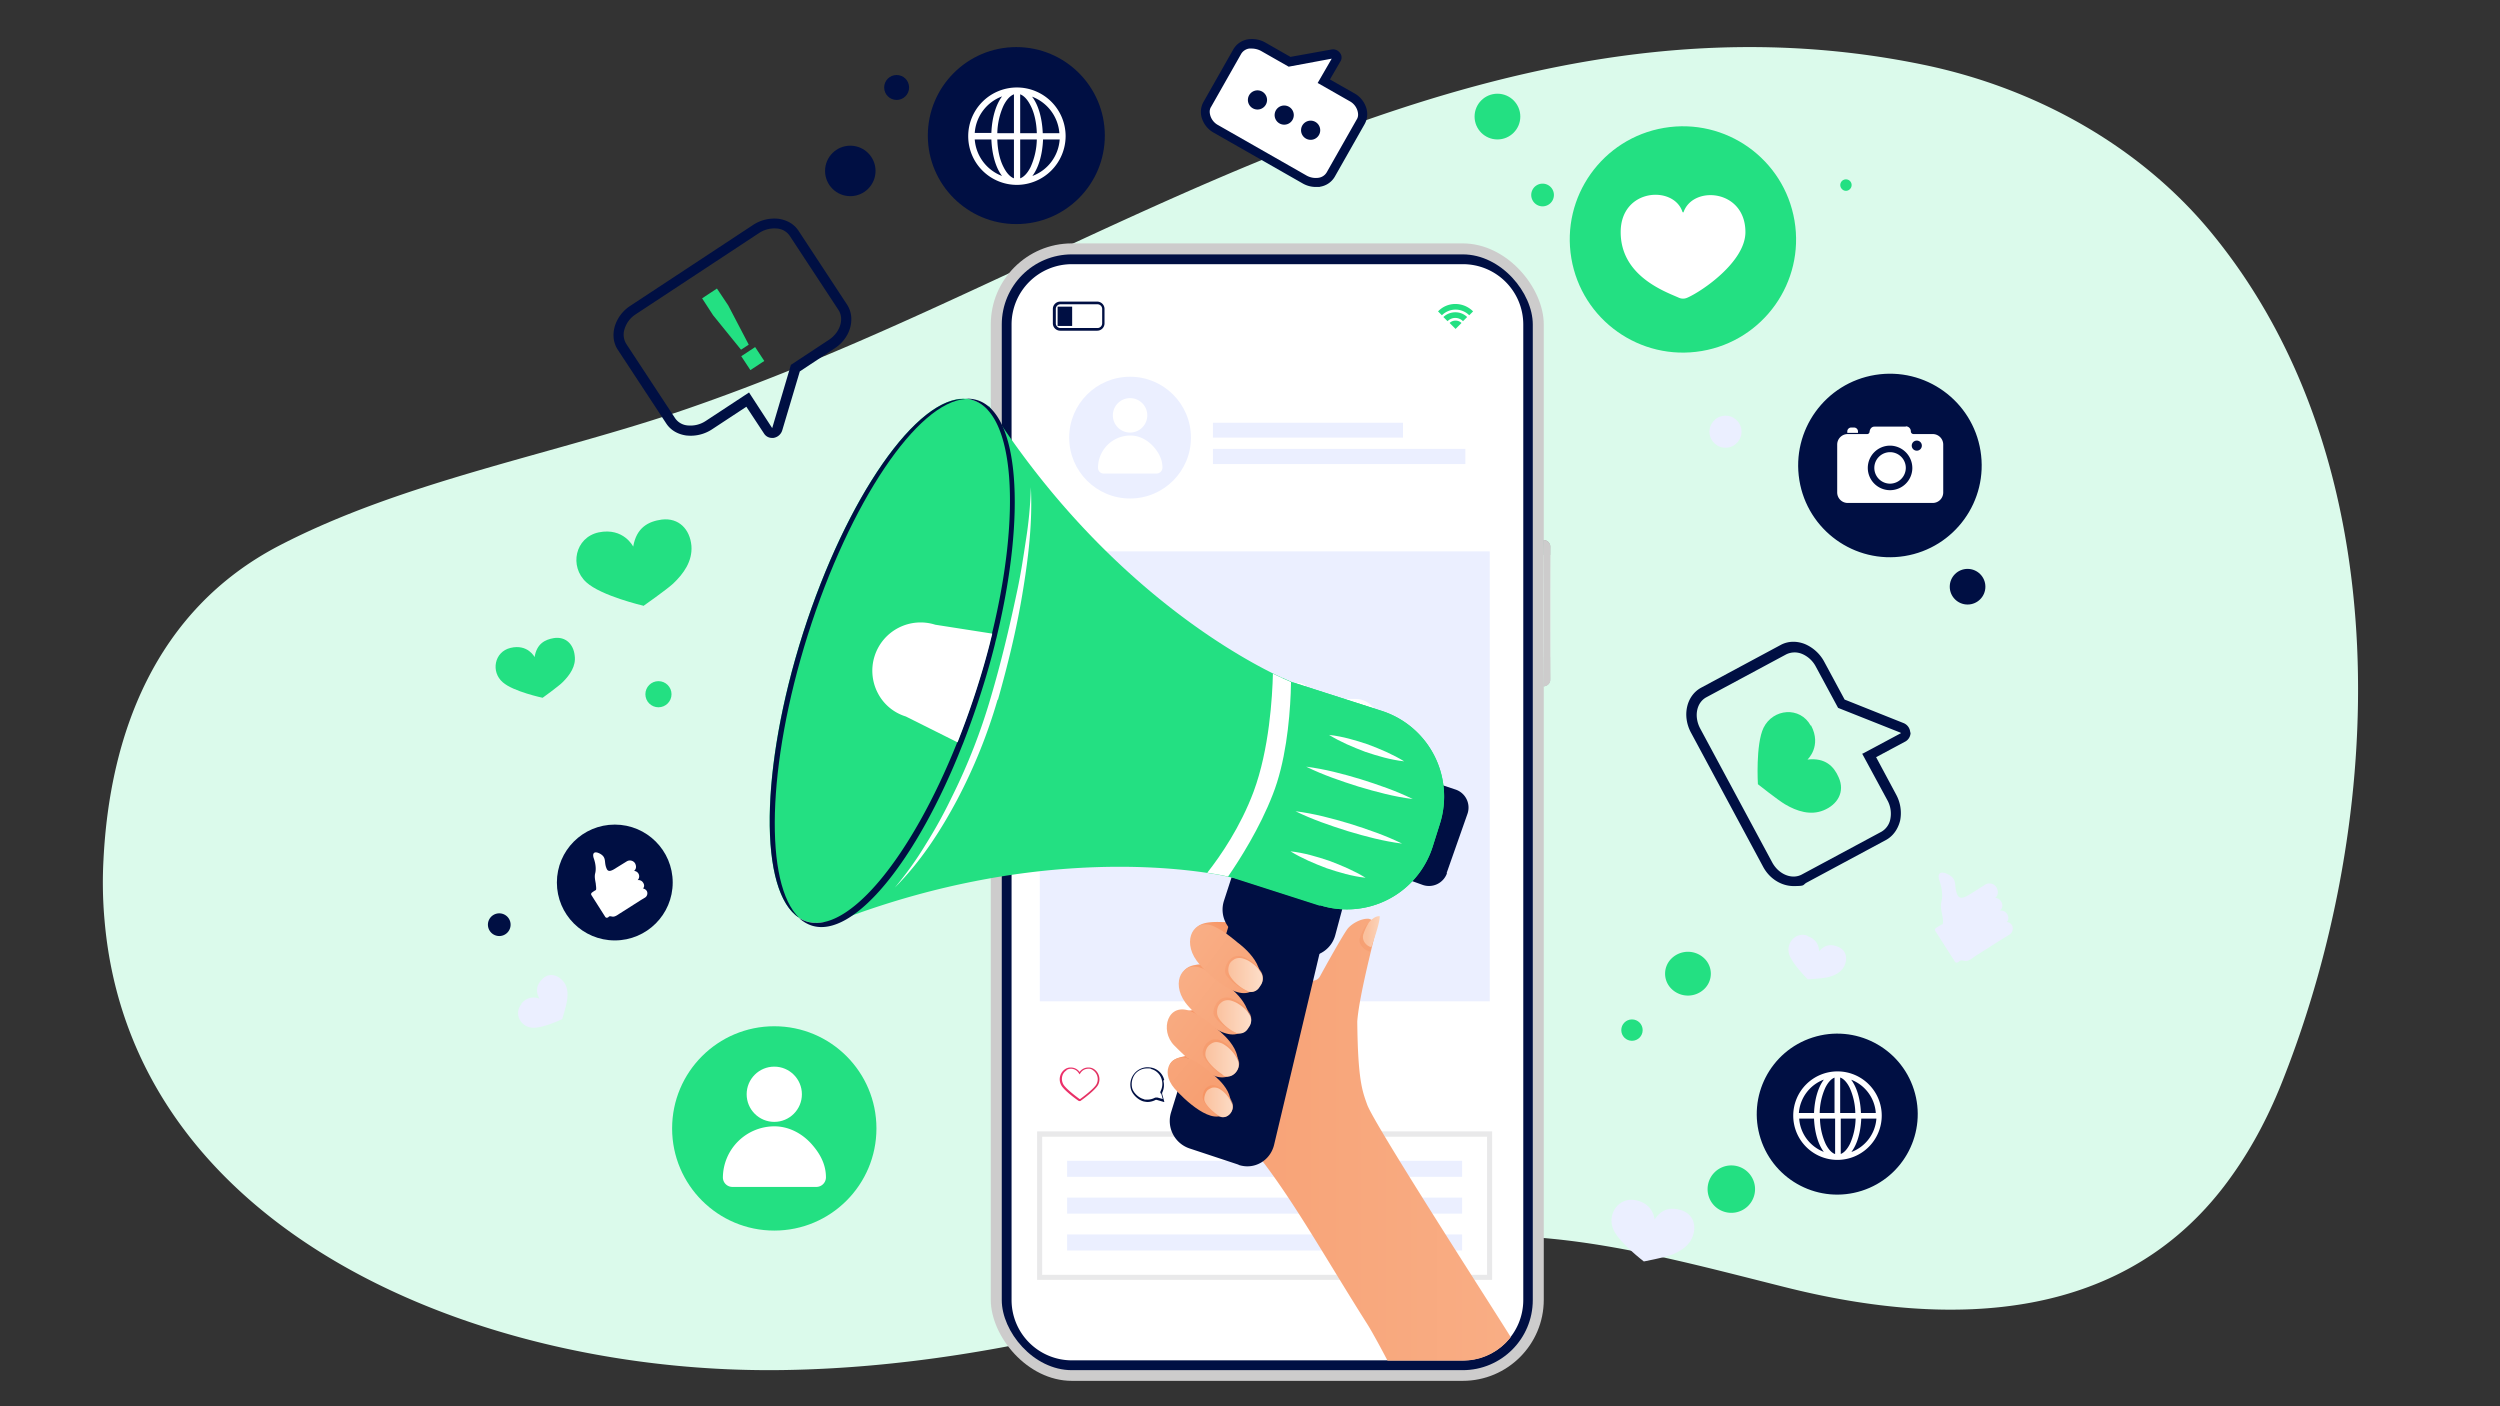 <svg xmlns="http://www.w3.org/2000/svg" xmlns:xlink="http://www.w3.org/1999/xlink" width="1920" height="1080" viewBox="0 0 1920 1080"><rect x="0" y="0" width="1920" height="1080" fill="#333333" stroke="none"/><defs><clipPath id="a"><rect width="1920" height="1080" fill="#5b2a2a"/></clipPath><linearGradient id="b" x1="0.5" y1="1.002" x2="0.5" y2="0.002" gradientUnits="objectBoundingBox"><stop offset="0" stop-color="#6d6f71"/><stop offset="0" stop-color="#7b7d7f"/><stop offset="0" stop-color="#9b9c9e"/><stop offset="0" stop-color="#b6b7b8"/><stop offset="0.1" stop-color="#cccdce"/><stop offset="0.2" stop-color="#ddddde"/><stop offset="0.2" stop-color="#e9e9ea"/><stop offset="0.3" stop-color="#f0f0f1"/><stop offset="0.6" stop-color="#f2f2f3"/><stop offset="0.7" stop-color="#f0f0f1"/><stop offset="0.8" stop-color="#e9e9ea"/><stop offset="0.9" stop-color="#ddddde"/><stop offset="0.9" stop-color="#cccdce"/><stop offset="0.9" stop-color="#b6b7b8"/><stop offset="1" stop-color="#9b9c9e"/><stop offset="1" stop-color="#7b7d7f"/><stop offset="1" stop-color="#6d6f71"/></linearGradient><linearGradient id="c" x1="-0.001" y1="0.487" x2="0.994" y2="0.487" gradientUnits="objectBoundingBox"><stop offset="0" stop-color="#ed306b"/><stop offset="1" stop-color="#e13160"/></linearGradient><clipPath id="d"><path d="M604.429,1077.252a46.335,46.335,0,0,1-46.3-46.3L292.863,708.437c-15.054-281,286.02-472.823,311.566-472.823h300.39a46.335,46.335,0,0,1,46.3,46.3v749.264a46.335,46.335,0,0,1-46.3,46.3H604.429Z" fill="none"/></clipPath><linearGradient id="e" x1="0.685" y1="0.311" x2="-0.308" y2="1.005" gradientUnits="objectBoundingBox"><stop offset="0" stop-color="#f69363"/><stop offset="0.2" stop-color="#f79d6f"/><stop offset="0.5" stop-color="#f8a97f"/><stop offset="0.8" stop-color="#f9ae85"/></linearGradient><linearGradient id="f" x1="0.685" y1="0.315" x2="-0.304" y2="1.012" xlink:href="#e"/><linearGradient id="g" y1="0.5" x2="0.998" y2="0.5" gradientUnits="objectBoundingBox"><stop offset="0" stop-color="#f7a073"/><stop offset="1" stop-color="#f9ae85"/></linearGradient><linearGradient id="h" x1="-0.269" y1="0.962" x2="2.357" y2="-0.371" gradientUnits="objectBoundingBox"><stop offset="0" stop-color="#f58f5d"/><stop offset="0" stop-color="#f5905e"/><stop offset="0.1" stop-color="#f6996a"/><stop offset="0.2" stop-color="#f69e71"/><stop offset="0.4" stop-color="#f7a073"/></linearGradient><linearGradient id="i" x1="-0.017" y1="0.502" x2="1.438" y2="0.502" gradientUnits="objectBoundingBox"><stop offset="0.2" stop-color="#fac19e"/><stop offset="1" stop-color="#fddec9"/></linearGradient><linearGradient id="j" x1="0.098" y1="0.209" x2="1.172" y2="1.032" gradientUnits="objectBoundingBox"><stop offset="0" stop-color="#f9ae85"/><stop offset="1" stop-color="#f7a073"/></linearGradient><linearGradient id="k" x1="1.438" y1="0.911" x2="-0.115" y2="0.222" gradientUnits="objectBoundingBox"><stop offset="0" stop-color="#f58f5d"/><stop offset="1" stop-color="#f7a073"/></linearGradient><linearGradient id="l" x1="0.002" y1="0.496" x2="1.002" y2="0.496" gradientUnits="objectBoundingBox"><stop offset="0" stop-color="#fac19e"/><stop offset="1" stop-color="#fddec9"/></linearGradient><linearGradient id="m" x1="0.103" y1="0.212" x2="1.181" y2="1.028" xlink:href="#j"/><linearGradient id="n" x1="1.438" y1="0.904" x2="-0.115" y2="0.22" xlink:href="#k"/><linearGradient id="o" x1="0.01" y1="0.505" x2="1.002" y2="0.505" xlink:href="#l"/><linearGradient id="p" x1="-0.174" y1="-0.014" x2="0.898" y2="0.815" xlink:href="#j"/><linearGradient id="q" x1="1.502" y1="0.583" x2="-0.666" y2="0.407" xlink:href="#k"/><linearGradient id="r" x1="-0.006" y1="0.505" x2="0.999" y2="0.505" xlink:href="#l"/><linearGradient id="s" x1="-0.665" y1="-0.422" x2="0.542" y2="0.532" xlink:href="#j"/><linearGradient id="t" x1="-0.016" y1="0.497" x2="1.005" y2="0.497" xlink:href="#k"/><linearGradient id="u" x1="0.001" y1="0.508" x2="1.004" y2="0.508" xlink:href="#l"/><clipPath id="w"><rect width="1920" height="1080"/></clipPath></defs><g id="v" clip-path="url(#w)"><g clip-path="url(#a)"><g transform="translate(218.758 -32.495)"><path d="M658.239,240.983C902.3,131.109,1153.094-12.671,1436.469,46.129c87.905,18.241,167.947,63.95,221.87,130.26,144.637,177.257,132.841,448.936,54.2,648.511-10.11,25.966-23.03,51.289-39.6,74.465-79.761,112.663-214.006,118.028-343.477,85.409-109.531-27.468-206.7-55.8-319.886-27.9-62.629,15.451-123.573,36.911-185.921,53.005-85.1,22.1-172.721,37.125-261.47,38.628C327.681,1052.588,60.033,943.143,39.25,703.439a324.717,324.717,0,0,1-.843-46.782c4.774-95.71,39.319-191.42,134.807-241.207,96.331-50,210.355-69.744,313.426-105.152,58.416-20.172,115.428-43.992,171.6-69.315" transform="translate(-177.691 36.159)" fill="#dbfaeb"/><circle cx="61.812" cy="61.812" r="61.812" transform="translate(1114.493 848.181) rotate(-17.8)" fill="#000f43"/><path d="M1226.421,889.309a33.985,33.985,0,1,0-33.985,33.985A34.07,34.07,0,0,0,1226.421,889.309Zm-23.265,27.827c4.334-5.7,7.071-14.826,7.527-25.546h11.632a29.672,29.672,0,0,1-18.931,25.546Zm18.931-29.879h-11.632c-.456-10.72-3.193-19.844-7.527-25.546a29.579,29.579,0,0,1,18.931,25.546Zm-27.37-27.142c2.509.912,5.018,3.649,7.071,7.755a49.548,49.548,0,0,1,4.334,19.387h-11.632V860.114Zm0,31.476h11.632a49.544,49.544,0,0,1-4.334,19.387c-2.053,4.106-4.562,6.843-7.071,7.755V891.59Zm-12.773-29.879c-4.334,5.7-7.071,14.826-7.527,25.546h-11.632a29.672,29.672,0,0,1,18.931-25.546Zm-19.159,29.879h11.632c.456,10.72,3.193,19.844,7.527,25.546a29.579,29.579,0,0,1-18.931-25.546Zm27.6,27.142c-2.509-.912-5.018-3.649-7.071-7.755a49.548,49.548,0,0,1-4.334-19.387h11.632v27.142Zm0-31.476h-11.632a49.544,49.544,0,0,1,4.334-19.387c2.053-4.106,4.562-6.843,7.071-7.755v27.142Z" fill="#fff" fill-rule="evenodd"/><circle cx="86.901" cy="86.901" r="86.901" transform="translate(973.548 145.197) rotate(-9.6)" fill="#23e082"/><path d="M1077.024,261.159c10.72-4.562,44.7-27.37,44.7-50.407,0-32.844-40.143-36.038-47.442-15.51,0,.456-.684.456-.912,0-6.615-20.528-47.442-18.247-47.442,15.51s33.985,45.617,44.7,50.407a7.793,7.793,0,0,0,6.386,0Z" fill="#fff"/><path d="M804.461,73.9l-33.073,5.93-20.072-11.4c-7.3-4.106-16.194-2.509-19.844,3.649l-23.037,40.6c-3.649,6.158-.456,14.826,6.843,18.931l67.97,38.775c7.3,4.106,16.194,2.509,19.844-3.649l23.037-40.6c3.649-6.158.456-14.826-6.843-18.931l-21.44-12.317,9.808-17.106c1.14-1.825-.912-4.106-3.193-3.877Z" fill="#fff"/><path d="M810.391,73.216A6.536,6.536,0,0,0,804,70.479l-31.7,5.7L753.142,65.233a20.868,20.868,0,0,0-13.685-2.509,15.942,15.942,0,0,0-10.948,7.527l-23.037,40.6a15.7,15.7,0,0,0-.912,13.229,19.521,19.521,0,0,0,9.123,10.492l67.97,38.775a20.353,20.353,0,0,0,10.264,2.737c3.649,0,2.281,0,3.421-.228a15.942,15.942,0,0,0,10.948-7.527l23.037-40.6a15.7,15.7,0,0,0,.912-13.229,19.521,19.521,0,0,0-9.123-10.492L802.636,93.515l8.211-14.141A5.547,5.547,0,0,0,810.391,73.216ZM793.285,96.252l24.405,13.913a12.305,12.305,0,0,1,5.93,6.843c.912,2.737.912,5.246-.456,7.3l-23.037,40.6a8.647,8.647,0,0,1-6.158,4.106,14.51,14.51,0,0,1-9.123-1.6l-67.97-38.775a12.305,12.305,0,0,1-5.93-6.843c-.912-2.737-.912-5.246.456-7.3l23.037-40.6a8.647,8.647,0,0,1,6.158-4.106h2.281a15.363,15.363,0,0,1,6.843,1.825l21.212,12.089L804,77.549,793.057,96.481Z" fill="#000f43"/><path d="M753.37,112.9a7.356,7.356,0,1,0-10.036,2.737A7.339,7.339,0,0,0,753.37,112.9Z" fill="#000f43"/><path d="M773.9,124.535a7.356,7.356,0,1,0-10.036,2.737A7.339,7.339,0,0,0,773.9,124.535Z" fill="#000f43"/><path d="M794.2,136.168a7.356,7.356,0,1,0-10.036,2.737A7.339,7.339,0,0,0,794.2,136.168Z" fill="#000f43"/><path d="M1248.317,595.306a8.208,8.208,0,0,0-5.246-7.527L1197.91,569.76l-15.738-29.2a30.266,30.266,0,0,0-14.826-13.457c-6.386-2.509-13-2.281-18.475.684l-61.127,32.844c-11.4,6.158-14.826,21.668-7.755,34.669l55.2,102.639h0c5.018,9.58,14.369,15.054,23.493,15.054s6.843-.684,9.808-2.509l61.127-32.844c5.474-2.965,9.351-8.439,10.948-15.054a29.712,29.712,0,0,0-2.965-19.615l-15.51-28.967,22.581-12.089a7.859,7.859,0,0,0,3.878-7.071Zm-36.95,15.966,19.387,35.81a21.3,21.3,0,0,1,2.281,14.369,14.283,14.283,0,0,1-6.843,9.808L1165.066,704.1c-7.527,4.106-17.791,0-22.809-9.352h0l-55.2-102.639c-5.018-9.352-2.965-20.072,4.79-24.177l61.127-32.844a14.743,14.743,0,0,1,12.089-.456,21.3,21.3,0,0,1,10.72,9.808l17.106,31.7,47.67,18.931c.228,0,.456.456.684.456l-29.423,15.738Z" fill="#000f43"/><path d="M1171.908,589.832c-8.211-15.054-28.967-13.229-36.266,1.6-6.158,12.773-4.334,43.336-4.334,43.336s15.51,12.317,20.984,15.51c8.9,5.246,19.387,8.667,29.423,4.562,10.72-4.334,16.65-14.141,11.632-25.318-3.649-8.439-10.264-15.282-23.949-13.685,0,0,11.176-10.264,2.737-26.23Z" fill="#23e082"/><path d="M275.3,497.913s17.563-12.317,22.809-17.107c8.211-7.755,15.054-17.335,14.141-29.2-1.14-12.545-9.58-21.668-22.809-20.072-10.036,1.369-19.387,5.93-21.9,20.756,0,0-7.3-14.826-26.458-10.948-18.247,3.877-22.809,26.23-9.58,38.319,11.4,10.492,43.793,18.019,43.793,18.019Z" fill="#23e082"/><path d="M181.785,803.549c-6.158,7.3-.912,17.563,8.211,18.247,7.755.684,23.037-6.615,23.037-6.615s3.193-10.492,3.649-13.913c.912-5.7.684-11.632-3.649-15.966-4.334-4.562-10.492-5.7-15.282-.912-3.649,3.649-5.93,8.439-2.281,15.054,0,0-7.527-3.649-13.913,3.878Z" fill="#ebefff"/><path d="M197.979,568.391s12.089-8.667,15.51-12.089c5.474-5.474,10.264-12.317,9.123-20.3-.912-8.667-6.843-14.826-15.966-13.457-6.843,1.14-13.229,4.334-14.826,14.6,0,0-5.246-10.264-18.475-7.071-12.545,2.965-15.282,18.475-5.93,26.458,7.983,7.071,30.564,11.86,30.564,11.86Z" fill="#23e082"/><path d="M308.829,366.991a29.717,29.717,0,0,0,18.931-4.562l26.686-17.563,13.685,20.756a7.169,7.169,0,0,0,5.93,3.193h1.14a8.34,8.34,0,0,0,6.843-5.93L395.5,317.724l26.914-17.791c12.089-7.983,16.194-23.037,9.352-33.529L394.59,209.84c-3.421-5.246-8.9-8.439-15.738-9.352a29.717,29.717,0,0,0-18.931,4.562l-94.884,62.5a28.854,28.854,0,0,0-11.632,15.51c-1.825,6.386-1.14,12.773,2.281,18.019l37.178,56.565c3.421,5.246,8.9,8.439,15.738,9.352Zm-47.9-81.883a20.522,20.522,0,0,1,8.439-11.176l94.884-62.5a21.269,21.269,0,0,1,13.685-3.421,12.886,12.886,0,0,1,10.036,5.93l37.178,56.565c4.562,6.843,1.369,17.107-7.071,22.809l-29.423,19.387L374.29,361.289,356.5,333.919l-33.3,21.9a21.269,21.269,0,0,1-13.685,3.421,12.886,12.886,0,0,1-10.036-5.93L262.3,296.74a13.587,13.587,0,0,1-1.369-11.632Z" fill="#000f43"/><path d="M331.866,254.088l-11.4,7.527,8.439,13,21.44,26.458,5.93-3.877-15.738-30.107Z" fill="#23e082"/><rect width="12.773" height="12.773" transform="matrix(0.835, -0.55, 0.55, 0.835, 350.523, 306.072)" fill="#23e082"/><rect width="424.697" height="873.571" rx="62.268" transform="translate(542.161 219.419)" fill="#cdcccc"/><rect width="407.819" height="856.921" rx="53.828" transform="translate(550.601 227.858)" fill="#000f43"/><path d="M604.429,235.385h300.39a46.335,46.335,0,0,1,46.3,46.3v749.264a46.335,46.335,0,0,1-46.3,46.3H604.429a46.335,46.335,0,0,1-46.3-46.3V281.687A46.335,46.335,0,0,1,604.429,235.385Z" fill="#fff"/><path d="M542.846,493.579V418.311h-.456a5.062,5.062,0,0,0-5.018,5.018v65.233a5.062,5.062,0,0,0,5.018,5.018Z" fill="#cdcccc"/><path d="M542.846,493.579V418.311h-.456a5.062,5.062,0,0,0-5.018,5.018v65.233a5.062,5.062,0,0,0,5.018,5.018Z" fill="#cdcccc" opacity="0.5"/><path d="M542.846,588.691V513.423h-.456a5.062,5.062,0,0,0-5.018,5.018v65.233a5.062,5.062,0,0,0,5.018,5.018Z" fill="#cdcccc"/><path d="M542.846,588.691V513.423h-.456a5.062,5.062,0,0,0-5.018,5.018v65.233a5.062,5.062,0,0,0,5.018,5.018Z" fill="#cdcccc" opacity="0.5"/><path d="M971.876,452.3a5.062,5.062,0,0,0-5.018-5.018V559.5a5.062,5.062,0,0,0,5.018-5.018V452.3Z" fill="url(#b)"/><path d="M971.876,452.3a5.062,5.062,0,0,0-5.018-5.018V559.5a5.062,5.062,0,0,0,5.018-5.018V452.3Z" fill="#cdcccc"/><circle cx="46.758" cy="46.758" r="46.758" transform="translate(602.376 321.83)" fill="#ebefff"/><path d="M629.062,396.186h40.371A4.575,4.575,0,0,0,674,391.624c0-4.79-1.6-9.808-6.158-15.282s-11.176-9.352-18.247-9.352a24.824,24.824,0,0,0-25.09,24.861h0a4.385,4.385,0,0,0,4.562,4.334Z" fill="#fff"/><circle cx="13.229" cy="13.229" r="13.229" transform="translate(635.905 338.252)" fill="#fff"/><rect width="145.975" height="11.404" transform="translate(712.77 357.183)" fill="#ebefff"/><rect width="193.873" height="11.632" transform="translate(712.77 377.255)" fill="#ebefff"/><rect width="303.355" height="12.317" transform="translate(600.78 980.544)" fill="#ebefff"/><rect width="303.355" height="12.317" transform="translate(600.78 952.261)" fill="#ebefff"/><rect width="303.355" height="12.317" transform="translate(600.78 923.978)" fill="#ebefff"/><path d="M909.609,274.616l2.965-2.965a19.155,19.155,0,0,0-13.457-5.7,18.247,18.247,0,0,0-13.457,5.7l2.965,2.965a14.868,14.868,0,0,1,20.984,0Z" fill="#23e082"/><path d="M904.819,279.178l3.193-3.193a12.737,12.737,0,0,0-9.123-3.649,13.138,13.138,0,0,0-9.123,3.649l3.193,3.193a8.263,8.263,0,0,1,11.86,0Z" fill="#23e082"/><path d="M899.117,278.722a6.368,6.368,0,0,0-4.562,1.825l4.562,4.562,4.562-4.562A6.369,6.369,0,0,0,899.117,278.722Z" fill="#23e082"/><path d="M623.817,286.477a5.647,5.647,0,0,0,5.7-5.7V269.826a5.647,5.647,0,0,0-5.7-5.7H595.534a5.647,5.647,0,0,0-5.7,5.7v10.948a5.647,5.647,0,0,0,5.7,5.7Zm-31.7-5.7V269.826a3.6,3.6,0,0,1,3.649-3.649h28.283a3.6,3.6,0,0,1,3.649,3.649v10.948a3.6,3.6,0,0,1-3.649,3.649H595.762A3.6,3.6,0,0,1,592.112,280.774Z" fill="#000f43"/><rect width="11.176" height="14.826" transform="translate(593.481 268.002)" fill="#000f43"/><rect width="345.551" height="345.551" transform="translate(579.796 455.945)" fill="#ebefff"/><path d="M778.459,624.5a25.774,25.774,0,1,0-25.774,25.774A25.894,25.894,0,0,0,778.459,624.5Z" fill="#fff"/><path d="M778.231,556.987H726.912c-4.562,0-7.527,3.877-7.755,8.439a4.1,4.1,0,0,1-4.334,3.878h-31.7a17.231,17.231,0,0,0-17.107,17.106v78.918a17.231,17.231,0,0,0,17.107,17.107H822.48a17.231,17.231,0,0,0,17.106-17.107V586.41A17.231,17.231,0,0,0,822.48,569.3h-31.7a4.331,4.331,0,0,1-4.334-4.334h0a8.081,8.081,0,0,0-7.983-7.983Zm18.247,23.037a7.983,7.983,0,1,1-7.983,7.983,8.081,8.081,0,0,1,7.983-7.983ZM788.723,624.5a36.266,36.266,0,1,1-36.266-36.266A36.211,36.211,0,0,1,788.723,624.5Z" fill="#fff"/><path d="M694.067,558.584h-5.474a6.133,6.133,0,0,0-6.158,6.158v2.509h17.791v-2.509a6.133,6.133,0,0,0-6.158-6.158Z" fill="#fff"/><path d="M741.509,818.83a4.331,4.331,0,0,0-4.334-4.334,4.334,4.334,0,1,0,4.334,4.334Z" fill="#b3b3b3"/><path d="M752.457,823.164a4.331,4.331,0,0,0,4.334-4.334,4.334,4.334,0,1,0-4.334,4.334Z" fill="#e7e7e8"/><path d="M772.073,818.83a4.331,4.331,0,0,0-4.334-4.334,4.334,4.334,0,1,0,4.334,4.334Z" fill="#e7e7e8"/><path d="M609.219,877.677a1.742,1.742,0,0,0,1.14.456,1.255,1.255,0,0,0,1.14-.456c2.965-2.053,10.948-8.211,13-11.861a9.372,9.372,0,0,0-3.193-12.317,7.3,7.3,0,0,0-4.334-1.14,8.015,8.015,0,0,0-6.615,3.421,8.015,8.015,0,0,0-6.615-3.421,7.049,7.049,0,0,0-4.334,1.14,9.372,9.372,0,0,0-3.193,12.317c1.825,3.649,10.036,9.808,13,11.861ZM600.1,854.412a6.893,6.893,0,0,1,3.649-1.14,7.133,7.133,0,0,1,5.7,2.965l.912,1.369.912-1.369a7.133,7.133,0,0,1,5.7-2.965,4.956,4.956,0,0,1,3.649,1.14,8.289,8.289,0,0,1,2.737,10.72c-1.825,3.421-10.036,9.58-12.545,11.4h-.456c-2.509-1.825-10.72-7.983-12.545-11.4-2.053-3.878-.912-8.667,2.737-10.72Z" fill="url(#c)"/><path d="M675.364,861.939a12.667,12.667,0,0,0-9.123-9.352,19.963,19.963,0,0,0-3.649-.456,13.338,13.338,0,0,0-12.773,16.878c1.14,4.106,5.474,8.211,9.58,9.352a17.893,17.893,0,0,0,3.193.456,13.7,13.7,0,0,0,6.158-1.6h.912l5.474,1.6h0s.456,0,.228-.456l-1.6-5.7v-.912a13.017,13.017,0,0,0,.912-9.352Zm-2.281,10.492,1.14,4.106-4.106-1.14h-.684a2.893,2.893,0,0,0-1.369.228,12.366,12.366,0,0,1-5.7,1.369c-2.053,0-2.053,0-2.965-.456-3.649-.912-7.755-4.79-8.667-8.439a13.1,13.1,0,0,1,2.053-10.492,11.665,11.665,0,0,1,9.352-4.562c3.649,0,2.281,0,3.193.456a11.425,11.425,0,0,1,8.211,8.439,12.016,12.016,0,0,1-.912,8.439c-.228.684-.456,1.14,0,1.825Z" fill="#000f43"/><path d="M704.787,873.343V877.9a.684.684,0,1,0,1.368,0v-4.562c0-7.983,4.562-12.545,13-12.545h7.3l-7.071,6.843a.694.694,0,0,0,0,.912h.912l8.667-8.439-8.667-8.439a.645.645,0,0,0-.912.912l7.071,6.843h-7.3c-8.9,0-14.141,5.018-14.141,13.685Z" fill="#b3b3b3"/><path d="M927.172,901.4H577.743v114.043H927.172Zm-3.878,110.166H581.62V905.5H923.294Z" fill="#e7e7e8" opacity="0.9"/><g clip-path="url(#d)"><path d="M892.274,702.963l15.966-45.389a14.592,14.592,0,0,0-9.123-18.7l-26-8.667-29.651,70.935L873.8,712.086a14.657,14.657,0,0,0,18.7-8.9Z" fill="#000f43"/><path d="M760.9,756.335c-1.825-11.861-14.6-13.913-24.405-14.826a63.081,63.081,0,0,0-9.58-.684c-7.755,0-20.072-1.6-25.774,3.193-8.9,7.071.456,30.792,13.229,31.02,10.492.228,49.495.684,46.53-18.7Z" fill="url(#e)"/><path d="M752,788.723c-1.825-11.632-14.6-13.685-24.405-14.826-2.965-.228-6.158-.684-9.58-.684-7.755,0-20.072-1.6-25.774,3.193-8.9,7.071.456,30.107,13.229,30.564,10.492.228,49.495.684,46.53-18.247Z" fill="url(#f)"/><path d="M744.93,823.392c-1.825-11.632-14.6-13.685-24.405-14.826-2.965-.228-6.158-.684-9.58-.684-7.755,0-23.493,0-29.423,4.79-8.9,7.071,3.878,28.511,16.65,28.967,10.492.228,49.495.684,46.53-18.247Z" fill="#f69363"/><path d="M744.474,857.605c-1.825-11.632-14.6-13.685-24.405-14.826-2.965-.228-6.158-.684-9.58-.684-7.755,0-22.581.456-28.511,5.018-8.9,7.071,2.965,28.283,15.738,28.739,10.492.228,49.495.684,46.53-18.247Z" fill="#f69363"/><path d="M733.3,858.289c-2.509,1.825-7.755,4.106-9.352,6.843-8.211,14.369-42.2-6.615-28.739,3.193,55.2,39.687,86.673,103.1,136.4,181.557,5.246,8.211,34.213,61.127,37.406,78.462.228,1.825,12.545-9.808,14.141-8.667,2.737,2.053,6.843.456,9.808-1.369,12.545-7.527,27.37-10.264,38.09-20.3,4.334-3.878,21.212-16.878,21.668-22.809a113.3,113.3,0,0,1-9.808-13.457c-6.386-10.948-106.744-166.047-111.762-181.1-3.649-10.264-7.071-18.7-7.527-63.636,1.14-16.422,9.352-49.267,13.229-65.233.684-2.737,1.369-5.474.684-8.211s-2.737-5.246-5.474-5.474c-5.474-.228-12.545,3.649-15.738,7.527-3.878,5.018-18.247,31.02-21.212,36.494-3.878,7.527-14.141,0-15.51,7.527-1.825,10.036-18.247,19.844-15.966,30.336,3.421,15.054-11.632,25.318-26.914,29.2-13.457,3.421,9.123.684-2.965,8.9Z" fill="url(#g)"/><path d="M834.112,760.9s3.878-15.51,4.106-21.668c0,0-2.737-1.14-7.527,3.649-2.053,2.053-4.334,7.527-5.246,10.492-1.14,4.106,3.649,9.123,7.983,10.036l.684-2.281Z" opacity="0.7" fill="url(#h)"/><path d="M834.34,759.984l.684-2.053s5.7-15.282,5.93-21.668c0,0-2.737-1.14-7.527,3.649-2.053,2.053-4.334,7.527-5.246,10.492-1.14,4.106,2.053,8.667,6.386,9.58Z" fill="url(#i)"/><path d="M732.614,927.172c11.861,3.878,24.177-3.193,27.142-15.51l37.178-156.467L728.28,732.386,680.61,886.8a22.268,22.268,0,0,0,13.913,27.6l37.862,12.545Z" fill="#000f43"/><path d="M778.915,765.914a21.9,21.9,0,0,0,27.827-15.282l5.93-22.124L727.14,706.156l-5.93,18.247A22.008,22.008,0,0,0,735.351,752l43.336,13.913Z" fill="#000f43"/><path d="M794.653,727.6a66.241,66.241,0,0,0,17.335,3.193,68.977,68.977,0,0,0,69.566-48.126l5.474-17.335a69.109,69.109,0,0,0-44.7-86.9L774.81,556.759h0a5.3,5.3,0,0,1-2.053-.684c-2.509-1.14-7.3-3.193-13.913-6.386-36.266-18.019-127.5-72.075-206.874-188.4h0c-3.649-5.246-7.071-10.264-10.264-15.738h0c-.456-.456-.684-1.14-1.14-1.6v.684l-.912,2.509h0L487.421,510.914l-21.212,66.6L413.977,741.281l-.912,2.965c8.667-3.649,17.335-6.843,25.774-9.808h0c127.5-45.617,229.455-37.634,270.054-31.476,7.527,1.14,13,2.281,15.966,2.965,2.053.456,2.965.684,2.965.684h0l67.514,21.668Z" fill="#23e082"/><path d="M794.653,727.6a66.241,66.241,0,0,0,17.335,3.193,68.977,68.977,0,0,0,69.566-48.126l5.474-17.335a69.109,69.109,0,0,0-44.7-86.9L774.81,556.759h0a5.3,5.3,0,0,1-2.053-.684,52.758,52.758,0,0,1-6.158-2.737c-2.965,29.651-8.211,75.953-15.966,93.744-7.3,16.65-22.809,40.827-33.757,56.794,3.193.684,5.7,1.14,7.3,1.369,2.053.456,2.965.684,2.965.684h0L794.653,727.6Z" fill="#23e082"/><path d="M516.616,602.6c.912-2.053,1.6-4.106,2.509-6.386q6.5-16.764,12.317-34.9t10.264-35.581c.456-2.281,1.14-4.334,1.6-6.615,22.581-92.6,17.335-169.012-14.6-179.276-36.722-11.86-95.34,68.2-130.694,178.82-35.353,110.394-33.985,209.611,2.737,221.472C432.68,750.4,481.262,691.1,516.616,602.6Z" fill="#23e082"/><path d="M522.774,338.937c-36.95-2.509-91.235,75.04-124.763,179.732-33.3,104.464-33.985,198.891-2.965,218.735-26.914-25.546-25.09-116.78,6.614-217.366C434.049,417.626,486.052,341.217,522.774,338.937Z" fill="#000f43"/><path d="M541.477,525.739q-4.448,17.449-10.264,35.581t-12.317,34.9c-.912,2.053-1.6,4.334-2.509,6.386-35.353,88.5-83.936,147.8-115.868,137.536a26.244,26.244,0,0,1-5.7-2.737,25.769,25.769,0,0,0,9.808,5.93c31.932,10.264,80.515-49.267,115.64-138.449.912-2.053,1.6-4.106,2.509-6.386,4.334-11.4,8.439-23.037,12.317-35.353,3.878-12.089,7.3-24.177,10.264-36.038.456-2.281,1.14-4.334,1.6-6.615C569.3,427.206,564.058,350.113,531.9,339.849a25.727,25.727,0,0,0-9.352-1.14,18.212,18.212,0,0,1,5.93,1.14c31.932,10.264,37.178,86.673,14.6,179.276-.456,2.281-1.14,4.334-1.6,6.615Z" fill="#000f43"/><path d="M476.929,582.761,516.616,602.6c.912-2.053,1.6-4.106,2.509-6.386q6.5-16.764,12.317-34.9t10.264-35.581c.456-2.281,1.14-4.334,1.6-6.615l-43.793-6.843a37.081,37.081,0,0,0-44.249,52.232,36.115,36.115,0,0,0,21.668,18.247Z" fill="#fff"/><path d="M737.4,822.252c11.176-15.51-14.369-33.529-14.369-33.529S713,780.056,705.015,776.406c-15.51-6.843-24.861,10.264-13.457,26,6.158,8.439,34.441,35.353,45.845,19.844Z" fill="url(#j)"/><path d="M729.649,825.445A7.538,7.538,0,0,0,739,822.708l1.6-2.281a9.28,9.28,0,0,0,0-10.492,23.577,23.577,0,0,0-7.983-7.755,33.418,33.418,0,0,0-6.386-3.193,10.258,10.258,0,0,0-6.386.228,9.408,9.408,0,0,0-2.965,2.281c-2.281,2.053-4.562,7.071-3.421,10.492,1.14,3.649,8.9,10.036,16.422,13.229Z" opacity="0.7" fill="url(#k)"/><path d="M730.333,825.673a7.481,7.481,0,0,0,8.9-2.509l1.369-2.053a8.58,8.58,0,0,0,0-9.808,25.474,25.474,0,0,0-7.527-7.3,21.894,21.894,0,0,0-6.158-2.965,8.885,8.885,0,0,0-5.93.228,8.62,8.62,0,0,0-2.737,2.053c-2.053,1.825-2.965,6.158-1.825,9.352,1.14,3.421,7.071,10.036,14.141,13Z" fill="url(#l)"/><path d="M746.071,790.32c11.176-15.966-14.369-33.985-14.369-33.985s-9.808-8.667-18.019-12.317c-15.51-7.071-24.861,10.492-13.457,26.23,6.158,8.667,34.441,36.038,45.845,20.072Z" fill="url(#m)"/><path d="M738.544,793.741A7.538,7.538,0,0,0,747.9,791l1.6-2.281a9.28,9.28,0,0,0,0-10.492,26.645,26.645,0,0,0-7.983-7.983c-1.825-1.14-4.334-2.737-6.386-3.193a10.258,10.258,0,0,0-6.386.228,9.409,9.409,0,0,0-2.965,2.281c-2.281,2.053-4.562,7.071-3.421,10.492,1.14,3.649,8.9,10.264,16.422,13.457Z" opacity="0.7" fill="url(#n)"/><path d="M739.228,793.741a7.481,7.481,0,0,0,8.9-2.509l1.369-2.053a8.945,8.945,0,0,0,0-10.036,26.289,26.289,0,0,0-7.527-7.527,19.269,19.269,0,0,0-6.158-2.965,8.884,8.884,0,0,0-5.93.228,13.718,13.718,0,0,0-2.965,2.053c-2.053,1.825-2.965,6.158-1.825,9.352,1.14,3.421,6.843,10.036,14.141,13.229Z" fill="url(#o)"/><path d="M728.964,855.324c11.176-15.51-14.369-33.529-14.369-33.529s-9.808-8.667-18.019-12.317c-18.475-8.211-25.089,14.369-13.457,26,7.527,7.527,34.441,35.353,45.845,19.844Z" fill="url(#p)"/><path d="M719.385,857.833c7.527,5.018,16.194-4.79,12.773-12.089a28.411,28.411,0,0,0-6.843-9.58,23.145,23.145,0,0,0-6.158-4.334,10.737,10.737,0,0,0-6.615-.912c-1.369.228-2.281,1.14-3.421,1.825-2.509,1.6-4.562,5.7-4.106,9.352.684,3.878,7.071,10.948,14.141,15.738Z" opacity="0.7" fill="url(#q)"/><path d="M720.069,858.061c6.843,4.562,15.054-4.334,11.861-11.176a27.68,27.68,0,0,0-6.386-8.9,25.962,25.962,0,0,0-5.7-4.106c-1.825-.684-3.878-1.369-5.93-.912a8.426,8.426,0,0,0-3.193,1.6c-2.509,1.6-4.106,5.246-3.649,8.667.456,3.649,6.386,10.264,13.229,14.6Z" fill="url(#r)"/><path d="M723.718,885.888c9.808-13.685-12.545-29.423-12.545-29.423s-8.667-7.983-15.966-10.72c-13.685-5.246-23.949,8.667-11.861,22.809,6.158,7.071,30.336,31.02,40.143,17.335Z" fill="url(#s)"/><path d="M716.42,889.309c6.386,4.334,13.913-3.878,11.176-10.264a23.134,23.134,0,0,0-5.7-8.211,26.878,26.878,0,0,0-5.018-3.878c-1.6-.684-3.649-1.369-5.474-.912a11.792,11.792,0,0,0-2.965,1.369c-2.281,1.369-3.878,5.474-3.421,8.667.456,3.421,5.7,8.9,11.632,13Z" opacity="0.7" fill="url(#t)"/><path d="M717.1,889.309c5.93,4.106,13-3.421,10.264-9.352a25.866,25.866,0,0,0-5.246-7.755,19.022,19.022,0,0,0-4.79-3.649,8.257,8.257,0,0,0-5.246-.684,15.331,15.331,0,0,0-2.737,1.369c-2.053,1.14-3.421,5.246-3.193,7.983C706.612,880.414,711.4,885.432,717.1,889.309Z" fill="url(#u)"/><path d="M772.529,564.286h0c0-2.737.228-5.474.228-7.983-2.509-1.14-7.3-3.193-13.913-6.386-.456,17.791-2.737,57.934-14.826,90.55-10.036,26.914-25.318,49.267-35.582,62.268,7.527,1.14,13,2.281,15.966,2.965,9.123-13.229,24.405-37.406,34.213-62.724,9.808-24.633,13-56.109,13.913-78.234Z" fill="#fff"/><path d="M547.636,569.988c7.527-26.686,14.141-53.372,18.7-80.743,4.562-27.142,7.983-54.969,6.614-82.567a312.381,312.381,0,0,1-3.877,41.056c-2.053,13.685-4.106,27.142-7.071,40.6-5.7,26.914-12.089,53.6-19.844,79.83a457.606,457.606,0,0,1-29.879,76.409,369.3,369.3,0,0,1-19.843,36.038,263.9,263.9,0,0,1-23.949,33.529c19.615-19.615,34.9-43.108,47.9-67.514a407.619,407.619,0,0,0,31.02-76.865Z" fill="#fff"/><path d="M859.658,617.2c-8.9-5.474-18.247-9.352-27.827-13-9.58-3.193-19.387-6.158-29.879-7.3,8.9,5.474,18.247,9.352,27.827,13C839.358,613.1,849.166,616.062,859.658,617.2Z" fill="#fff"/><path d="M802.18,693.611c-9.58-3.193-19.387-6.158-29.879-7.3,8.9,5.474,18.247,9.352,27.827,13,9.58,3.193,19.387,6.158,29.879,7.3C821.111,701.138,811.76,697.26,802.18,693.611Z" fill="#fff"/><path d="M826.129,630.887c-13.685-4.106-27.37-7.755-41.74-9.58,13,6.386,26.458,10.948,40.143,15.282,13.685,4.106,27.37,7.755,41.74,9.58C853.271,639.783,839.814,635.221,826.129,630.887Z" fill="#fff"/><path d="M817.918,665.1c-13.685-4.106-27.37-7.755-41.74-9.58,13,6.386,26.458,10.948,40.143,15.282,13.685,4.106,27.37,7.755,41.74,9.58C845.06,674,831.6,669.434,817.918,665.1Z" fill="#fff"/></g><circle cx="67.97" cy="67.97" r="67.97" transform="translate(493.807 68.654)" fill="#000f43"/><path d="M599.639,137.08a37.406,37.406,0,1,0-37.406,37.406A37.575,37.575,0,0,0,599.639,137.08Zm-25.546,30.564c4.79-6.386,7.755-16.422,8.211-28.055h12.773A32.279,32.279,0,0,1,574.094,167.644ZM594.849,134.8H582.077c-.456-11.632-3.421-21.9-8.211-28.055A32.553,32.553,0,0,1,594.849,134.8ZM564.742,104.92c2.965,1.14,5.7,4.106,7.983,8.667,2.965,5.7,4.562,13.229,4.79,21.212H564.742Zm0,34.669h12.773a53.818,53.818,0,0,1-4.79,21.212c-2.281,4.562-5.018,7.527-7.983,8.667Zm-13.913-33.073c-4.79,6.386-7.755,16.422-8.211,28.055H529.845a32.279,32.279,0,0,1,20.984-28.055Zm-20.984,33.073h12.773c.456,11.632,3.421,21.9,8.211,28.055A32.553,32.553,0,0,1,529.845,139.589Zm30.107,29.879c-2.965-1.14-5.7-4.106-7.983-8.667-2.965-5.7-4.562-13.229-4.79-21.212h12.773Zm0-34.669H547.179a53.818,53.818,0,0,1,4.79-21.212c2.281-4.562,5.018-7.527,7.983-8.667Z" fill="#fff" fill-rule="evenodd"/><path d="M1272.495,742.421c-1.141.684-2.281,1.369-4.334,2.737a1.62,1.62,0,0,0-.456,2.509l14.826,23.265a1.62,1.62,0,0,0,2.509.456c1.141-.684.456-.456,1.369-.912,1.368-.912,2.737,0,4.334,0,2.737.228,5.7-2.509,7.755-3.878,7.071-4.334,13.913-8.9,20.984-13.229,1.825-1.14,3.878-2.281,5.474-3.421a5.563,5.563,0,0,0,1.6-6.615,5.062,5.062,0,0,0-4.106-2.737h0c1.6-1.6,1.6-4.106.228-6.158a5.421,5.421,0,0,0-5.7-2.509h.228a5.321,5.321,0,0,0,.684-7.3,4.89,4.89,0,0,0-4.334-2.509h0c2.509-2.053,2.509-5.474.912-8.211a6.307,6.307,0,0,0-8.9-1.825s-6.386,4.106-10.492,6.615c-5.7,3.649-8.9,4.79-10.72.684-2.737-6.615.456-11.176-6.386-15.054-6.158-3.421-9.124-1.369-7.3,4.334,0,0,3.421,8.9,1.6,16.194-.912,3.878,0,7.071.684,10.948.228,1.14,1.14,6.158-.228,6.843Z" fill="#ebefff"/><circle cx="78.462" cy="78.462" r="78.462" transform="translate(297.425 820.655)" fill="#23e082"/><path d="M343.726,944.05h64.32a7.4,7.4,0,0,0,7.527-7.3c0-7.527-2.509-15.51-9.808-24.177-7.3-8.9-17.791-14.826-29.2-15.054a39.623,39.623,0,0,0-40.143,39.459h0a7.306,7.306,0,0,0,7.3,7.071Z" fill="#fff"/><circle cx="21.212" cy="21.212" r="21.212" transform="translate(354.674 851.675)" fill="#fff"/><circle cx="70.479" cy="70.479" r="70.479" transform="matrix(0.987, -0.16, 0.16, 0.987, 1151.868, 331.697)" fill="#000f43"/><path d="M1244.9,391.853a12.089,12.089,0,1,0-12.089,12.089A12.169,12.169,0,0,0,1244.9,391.853Z" fill="#fff"/><path d="M1244.9,360.149h-24.177c-2.053,0-3.421,1.825-3.649,3.877a1.863,1.863,0,0,1-2.053,1.825h-14.826a8.081,8.081,0,0,0-7.983,7.983v36.95a8.081,8.081,0,0,0,7.983,7.983h65.461a8.081,8.081,0,0,0,7.983-7.983v-36.95a8.081,8.081,0,0,0-7.983-7.983h-14.826a2.044,2.044,0,0,1-2.053-2.053h0a3.844,3.844,0,0,0-3.878-3.877Zm8.439,10.72a3.844,3.844,0,0,1,3.877,3.877,3.878,3.878,0,1,1-3.877-3.877Zm-3.421,20.984a17.106,17.106,0,1,1-17.106-17.106A17.231,17.231,0,0,1,1249.914,391.853Z" fill="#fff"/><path d="M1205.437,360.833h-2.509a3.019,3.019,0,0,0-2.965,2.965v1.14h8.211V363.8a3.019,3.019,0,0,0-2.965-2.965Z" fill="#fff"/><circle cx="44.477" cy="44.477" r="44.477" transform="translate(208.927 665.784)" fill="#000f43"/><path d="M239.035,715.963a22.592,22.592,0,0,0-3.193,2.053,1.43,1.43,0,0,0-.456,1.825l10.72,16.878a1.43,1.43,0,0,0,1.825.456c.912-.456.456-.228.912-.684.912-.684,2.053,0,3.193,0,2.053,0,4.106-1.825,5.7-2.737l15.054-9.58c1.368-.912,2.737-1.6,4.106-2.509a3.912,3.912,0,0,0,1.14-4.79,4.479,4.479,0,0,0-2.965-2.053h0c1.14-1.14,1.14-2.965,0-4.562a4.127,4.127,0,0,0-4.106-1.825h0a4.175,4.175,0,0,0-2.737-7.071h0c1.825-1.6,1.825-3.878.684-5.93a4.683,4.683,0,0,0-6.386-1.369s-4.79,2.965-7.755,4.79c-4.106,2.737-6.615,3.649-7.755.456-2.053-4.79.228-7.983-4.562-10.948-4.334-2.509-6.615-1.14-5.246,3.193,0,0,2.509,6.386,1.14,11.632-.684,2.737,0,5.246.456,7.983,0,.912.684,4.334,0,5.018Z" fill="#fff"/><circle cx="12.317" cy="12.317" r="12.317" transform="matrix(0.997, -0.072, 0.072, 0.997, 1093.262, 352.652)" fill="#ebefff"/><circle cx="17.563" cy="17.563" r="17.563" transform="translate(913.714 104.464)" fill="#23e082"/><path d="M1090.025,792.144a16.272,16.272,0,0,0,0-23.721,18.055,18.055,0,0,0-24.861,0,16.272,16.272,0,0,0,0,23.721A18.055,18.055,0,0,0,1090.025,792.144Z" fill="#23e082"/><circle cx="19.387" cy="19.387" r="19.387" transform="translate(414.889 144.379)" fill="#000f43"/><circle cx="9.58" cy="9.58" r="9.58" transform="translate(460.279 90.094)" fill="#000f43"/><path d="M972.1,188.4a8.709,8.709,0,1,0-12.317,0A8.673,8.673,0,0,0,972.1,188.4Z" fill="#23e082"/><path d="M1202.016,177.679a4.355,4.355,0,1,0-6.158,0A4.147,4.147,0,0,0,1202.016,177.679Z" fill="#23e082"/><path d="M1043.724,1001.3s15.054-2.965,19.844-4.562c7.527-2.737,15.054-7.071,17.791-15.054,2.965-8.667,0-16.878-9.124-19.844-6.843-2.053-14.369-1.825-20.3,7.3,0,0-.456-11.861-14.141-14.826-13.229-2.965-22.581,10.492-17.563,22.352,4.334,10.036,23.493,24.633,23.493,24.633Z" fill="#ebefff"/><circle cx="8.211" cy="8.211" r="8.211" transform="translate(1026.389 815.409)" fill="#23e082"/><circle cx="10.036" cy="10.036" r="10.036" transform="translate(276.897 555.619)" fill="#23e082"/><path d="M170.837,748.808a8.709,8.709,0,1,0-12.317,0A8.673,8.673,0,0,0,170.837,748.808Z" fill="#000f43"/><path d="M1169.4,751.089c-8.9-3.193-16.65,5.474-14.141,14.141,2.281,7.527,14.37,19.387,14.37,19.387s10.948-.684,14.369-1.369c5.474-1.14,11.176-3.649,13.685-8.9,2.737-5.7,1.6-11.861-4.562-14.6-4.79-2.053-10.036-2.509-14.826,3.421,0,0,.684-8.439-8.667-11.632Z" fill="#ebefff"/><circle cx="13.685" cy="13.685" r="13.685" transform="translate(1278.653 469.402)" fill="#000f43"/><path d="M1123.782,958.647a18.225,18.225,0,1,0-25.774,0A18.31,18.31,0,0,0,1123.782,958.647Z" fill="#23e082"/></g></g></g></svg>